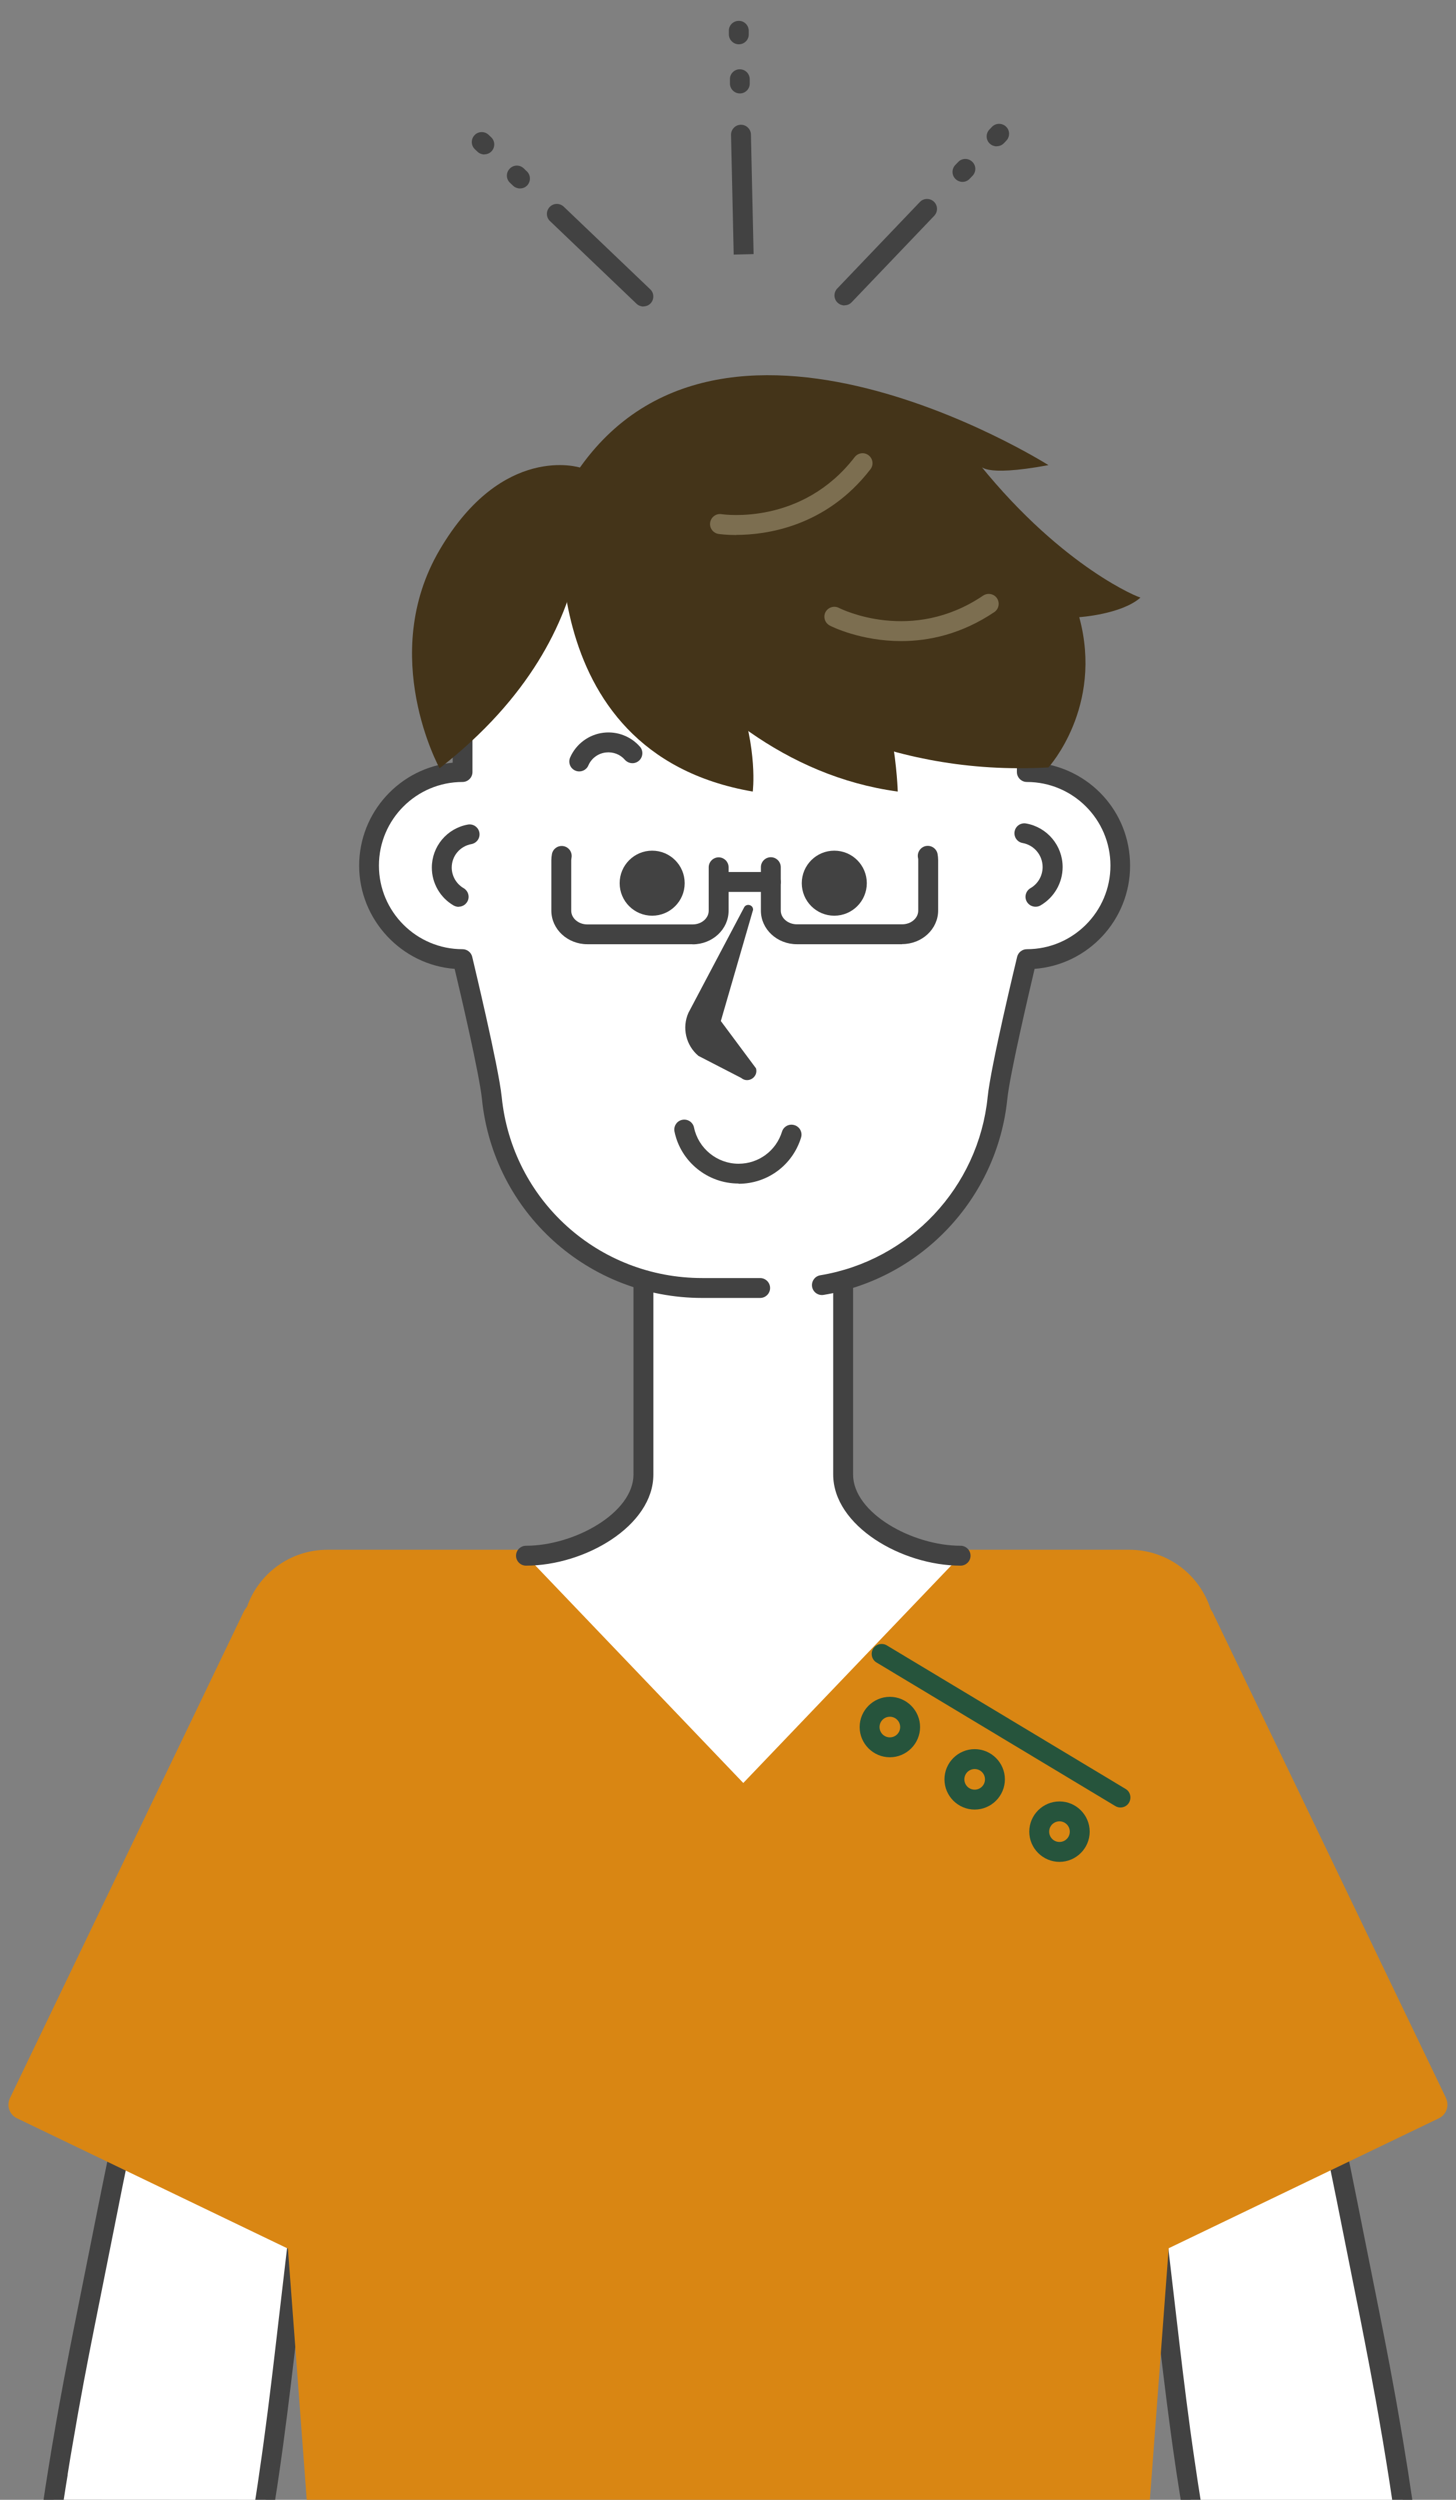 <svg xmlns="http://www.w3.org/2000/svg" width="120" height="206" viewBox="0 0 120 206">
    <rect x="0" y="0" width="120" height="206" fill="#808080" stroke="none"/>
    <path d="M23.45,194.37l1.12-9.59c.38-3.2.72-6.4,1.06-9.6l.99-9.61,1.02-18.63c.34-3.27-1.78-6.14-4.74-6.42-2.75-.25-5.25,1.82-5.87,4.74v-.03l-4.21,18.13-2.02,9.45c-.67,3.15-1.33,6.3-1.95,9.46l-1.89,9.47c-.63,3.16-1.23,6.32-1.77,9.49-.14.79-.26,1.59-.39,2.38-.13.79-.26,1.59-.37,2.38h0s17.47.01,17.47.01c.11-.69.22-1.38.31-2.06.47-3.18.87-6.37,1.24-9.57Z" style="fill:#fff;stroke-width:0px"/>
    <path d="M22.98,204.01c.51-3.47.93-6.95,1.24-9.59l1.12-9.59c.34-2.88.68-5.93,1.06-9.61l.99-9.61,1.47-19.64c.05-.48.05-.99,0-1.48-.05-.45-.45-.78-.9-.73-.45.05-.78.45-.73.9.04.38.04.78,0,1.17l-1.47,19.64-.98,9.59c-.38,3.67-.71,6.72-1.05,9.59l-1.12,9.59c-.31,2.64-.73,6.1-1.24,9.55-.08.61-.18,1.22-.27,1.82l-.06.39h1.64l.02-.15c.1-.61.19-1.23.28-1.84Z" style="fill:#424242;stroke-width:0px"/>
    <path d="M5.57,203.93l.12-.74c.1-.61.2-1.23.31-1.84.58-3.45,1.24-6.87,1.76-9.47l1.89-9.47c.56-2.85,1.18-5.85,1.95-9.45l2.02-9.45,4.65-19.09c.06-.29.14-.55.23-.8.16-.42-.06-.9-.49-1.05-.42-.16-.9.06-1.05.49-.11.32-.21.65-.28.99l-4.65,19.09-2.03,9.47c-.77,3.61-1.39,6.62-1.96,9.47l-1.89,9.47c-.52,2.61-1.19,6.05-1.77,9.51-.11.61-.21,1.24-.31,1.86l-.12.74c-.12.73-.23,1.46-.34,2.19l-.02.15h1.66c.11-.69.21-1.38.33-2.07Z" style="fill:#424242;stroke-width:0px"/>
    <path d="M115.09,202.58c-.13-.79-.25-1.59-.39-2.38-.54-3.17-1.14-6.33-1.77-9.49l-1.89-9.47c-.62-3.16-1.28-6.31-1.95-9.46l-2.02-9.45-4.21-18.13v.03c-.62-2.92-3.12-4.99-5.87-4.74-2.96.28-5.08,3.15-4.74,6.42l1.02,18.63.99,9.61c.34,3.2.68,6.4,1.06,9.6l1.12,9.59c.37,3.2.77,6.39,1.24,9.57.11.79.24,1.59.36,2.38.04.24.08.47.11.71h17.46l-.16-1.04c-.11-.79-.24-1.59-.37-2.38Z" style="fill:#fff;stroke-width:0px"/>
    <path d="M98.86,205.43l-.13-.83c-.09-.6-.18-1.21-.27-1.82-.51-3.45-.93-6.92-1.24-9.55l-1.12-9.59c-.33-2.88-.67-5.92-1.05-9.59l-.98-9.59-1.47-19.64c-.04-.39-.04-.79,0-1.17.05-.45-.28-.85-.73-.9s-.85.28-.9.73c-.05.49-.05,1,0,1.48l1.47,19.64.99,9.61c.39,3.67.72,6.73,1.06,9.61l1.12,9.59c.31,2.65.73,6.12,1.24,9.59.09.61.18,1.23.28,1.84l.13.83c.02.11.04.22.05.33h1.64c-.03-.19-.06-.38-.09-.57Z" style="fill:#424242;stroke-width:0px"/>
    <path d="M115.88,202.64l-.12-.74c-.1-.62-.2-1.25-.31-1.86-.58-3.46-1.25-6.9-1.77-9.51l-1.89-9.47c-.57-2.85-1.19-5.86-1.96-9.47l-2.03-9.47-4.65-19.09c-.07-.33-.16-.67-.28-.99-.15-.43-.63-.64-1.05-.49-.42.15-.64.62-.49,1.05.1.25.17.51.23.8l4.65,19.09,2.02,9.45c.76,3.6,1.38,6.6,1.95,9.45l1.89,9.47c.51,2.6,1.18,6.02,1.76,9.47.11.61.21,1.23.31,1.84l.12.74c.12.72.23,1.44.34,2.16l.14.93h1.66l-.18-1.17c-.1-.73-.22-1.46-.34-2.19Z" style="fill:#424242;stroke-width:0px"/>
    <path d="M119.18,172.9l-19.24-40.03c-.04-.09-.11-.16-.16-.25-.9-2.85-3.56-4.91-6.71-4.91H26.99c-3.07,0-5.67,1.96-6.63,4.69-.11.15-.22.29-.3.47L.82,172.9c-.3.62-.04,1.36.58,1.66l22.33,10.74,1.55,20.7h69.49l1.55-20.73,22.27-10.71c.62-.3.88-1.04.58-1.66Z" style="fill:#d98613;stroke-width:0px"/>
    <path d="M92.34,148.95c-.14,0-.29-.04-.42-.12l-19.68-11.83c-.39-.23-.51-.74-.28-1.13s.74-.51,1.13-.28l19.68,11.83c.39.23.51.74.28,1.13-.15.26-.43.4-.7.4h-.01Z" style="fill:#26543c;stroke-width:0px"/>
    <path d="M73.34,144.81c-1.37,0-2.49-1.12-2.49-2.49s1.12-2.49,2.49-2.49,2.49,1.12,2.49,2.49-1.12,2.49-2.49,2.49ZM73.34,141.47c-.47,0-.85.38-.85.85s.38.85.85.85.85-.38.85-.85-.38-.85-.85-.85Z" style="fill:#26543c;stroke-width:0px"/>
    <path d="M80.33,149.12c-1.37,0-2.49-1.12-2.49-2.49s1.12-2.49,2.49-2.49,2.49,1.12,2.49,2.49-1.12,2.49-2.49,2.49ZM80.33,145.78c-.47,0-.85.38-.85.85s.38.85.85.85.85-.38.85-.85-.38-.85-.85-.85Z" style="fill:#26543c;stroke-width:0px"/>
    <path d="M87.32,153.43c-1.37,0-2.49-1.12-2.49-2.49s1.12-2.49,2.49-2.49,2.49,1.12,2.49,2.49-1.12,2.49-2.49,2.49ZM87.32,150.09c-.47,0-.85.38-.85.85s.38.85.85.85.85-.38.85-.85-.38-.85-.85-.85Z" style="fill:#26543c;stroke-width:0px"/>
    <path d="M69.49,121.51v-23.13h-16.46v23.13c0,3.7-5.24,6.69-9.68,6.69l17.91,18.73,17.91-18.73c-4.43,0-9.68-3-9.68-6.69Z" style="fill:#fff;stroke-width:0px"/>
    <path d="M79.17,129.02c-4.85,0-10.5-3.28-10.5-7.51v-22.31h-14.82v22.31c0,4.23-5.64,7.51-10.5,7.51-.45,0-.82-.37-.82-.82s.37-.82.82-.82c3.99,0,8.86-2.71,8.86-5.87v-23.13c0-.45.37-.82.82-.82h16.46c.45,0,.82.37.82.82v23.13c0,3.16,4.87,5.87,8.86,5.87.45,0,.82.37.82.82s-.37.82-.82.82Z" style="fill:#424242;stroke-width:0px"/>
    <path d="M67.75,105.91c7.69-1.28,13.67-7.58,14.47-15.42.25-2.5,2.42-11.44,2.42-11.44,4.26,0,7.71-3.45,7.71-7.71s-3.45-7.71-7.71-7.71v-7.68c0-6.91-5.6-12.51-12.51-12.51h-21.49c-6.91,0-12.51,5.6-12.51,12.51v7.68c-4.26,0-7.71,3.45-7.71,7.71s3.45,7.71,7.71,7.71c0,0,2.16,8.94,2.42,11.44.89,8.79,8.32,15.65,17.35,15.65h4.77l5.1-.24h-.02Z" style="fill:#fff;stroke-width:0px"/>
    <path d="M85.46,62.85v-6.9c0-7.35-5.98-13.33-13.33-13.33h-21.49c-7.35,0-13.33,5.98-13.33,13.33v6.9c-4.32.41-7.71,4.06-7.71,8.49s3.48,8.17,7.87,8.5c.49,2.04,2.04,8.69,2.25,10.73.95,9.34,8.76,16.39,18.16,16.39h4.77c.45,0,.82-.37.82-.82s-.37-.82-.82-.82h-4.77c-8.56,0-15.67-6.41-16.53-14.92-.26-2.53-2.35-11.19-2.43-11.55-.09-.37-.42-.63-.8-.63-3.8,0-6.89-3.09-6.89-6.89s3.09-6.89,6.89-6.89c.45,0,.82-.37.82-.82v-7.68c0-6.45,5.24-11.69,11.69-11.69h21.49c6.45,0,11.69,5.24,11.69,11.69v7.68c0,.45.37.82.82.82,3.8,0,6.89,3.09,6.89,6.89s-3.09,6.89-6.89,6.89c-.38,0-.71.26-.8.63-.09.37-2.18,9.03-2.43,11.55-.75,7.43-6.42,13.47-13.79,14.69-.45.07-.75.5-.68.94.07.45.5.75.94.68,8.09-1.34,14.32-7.98,15.15-16.14.21-2.04,1.77-8.69,2.25-10.73,4.4-.33,7.87-4.02,7.87-8.5s-3.39-8.07-7.71-8.49h.03Z" style="fill:#424242;stroke-width:0px"/>
    <path d="M37.8,74.73c-.14,0-.28-.04-.41-.11-1.11-.64-1.8-1.84-1.8-3.12,0-1.75,1.25-3.24,2.97-3.55.45-.08.87.22.95.66.08.45-.22.87-.66.95-.94.17-1.62.98-1.62,1.93,0,.7.38,1.35.98,1.7.39.23.53.73.3,1.12-.15.26-.43.41-.71.41h0Z" style="fill:#424242;stroke-width:0px"/>
    <path d="M85.34,74.72c-.28,0-.56-.15-.71-.41-.23-.39-.09-.89.3-1.12.62-.36,1-1.02,1-1.74,0-.98-.7-1.81-1.65-1.98-.45-.08-.74-.51-.66-.95.08-.45.51-.74.95-.66,1.74.31,3.01,1.82,3.01,3.59,0,1.3-.7,2.51-1.82,3.16-.13.08-.27.11-.41.11h0Z" style="fill:#424242;stroke-width:0px"/>
    <path d="M51.07,72.78c0-1.48,1.2-2.68,2.68-2.68s2.68,1.2,2.68,2.68-1.2,2.68-2.68,2.68-2.68-1.2-2.68-2.68Z" style="fill:#424242;stroke-width:0px"/>
    <path d="M66.08,72.78c0-1.48,1.2-2.68,2.68-2.68s2.68,1.2,2.68,2.68-1.2,2.68-2.68,2.68-2.68-1.2-2.68-2.68Z" style="fill:#424242;stroke-width:0px"/>
    <path d="M62.05,75.03l-2.64,9.11,2.9,3.9c.2.72-.65,1.27-1.22.79l-3.53-1.82c-1.03-.87-1.37-2.32-.82-3.55l4.57-8.65c.19-.43.83-.24.75.22h-.01Z" style="fill:#424242;stroke-width:0px"/>
    <path d="M60.86,97.53c-2.54,0-4.76-1.8-5.27-4.28-.09-.44.19-.88.64-.97.44-.09.88.19.97.64.36,1.72,1.9,2.98,3.67,2.98,1.65,0,3.09-1.06,3.58-2.64.13-.43.59-.68,1.03-.54.43.13.68.59.54,1.03-.7,2.27-2.77,3.8-5.15,3.8v-.02Z" style="fill:#444443;stroke-width:0px"/>
    <path d="M46.43,40.72s13.57,24.02,39.98,22.52c0,0,4.55-4.97,2.54-12.38,0,0,3.49-.23,5.05-1.62.05.09-6.32-2.38-13.22-10.91,0,0,.08,1.03,5.63,0,0,0-28.71-18.17-39.98,2.39Z" style="fill:#443419;stroke-width:0px"/>
    <path d="M46.43,40.72s-3.12,21.28,15.61,24.51c0,0,1.82-13.58-15.61-24.51Z" style="fill:#443419;stroke-width:0px"/>
    <path d="M46.43,40.72s8.86,21.97,27.56,24.51c0,0-.67-30.71-27.56-24.51Z" style="fill:#443419;stroke-width:0px"/>
    <path d="M47.8,38.53s3.36,13.15-11.57,24.78c0,0-5.11-9.27,0-17.99,5.18-8.83,11.57-6.79,11.57-6.79Z" style="fill:#443419;stroke-width:0px"/>
    <path d="M74.28,52.83c-3.33,0-5.73-1.19-5.89-1.28-.4-.21-.56-.7-.36-1.1.21-.4.7-.56,1.1-.36.24.12,6.02,2.97,11.9-1.01.38-.25.89-.15,1.14.22.25.38.15.89-.22,1.14-2.72,1.83-5.41,2.39-7.68,2.39h.01Z" style="fill:#7c6e50;stroke-width:0px"/>
    <path d="M60.68,44.09c-.84,0-1.38-.08-1.46-.09-.45-.07-.76-.49-.69-.94.07-.45.49-.76.93-.69.27.04,6.65.92,10.98-4.7.28-.36.79-.43,1.15-.15s.43.79.15,1.15c-3.67,4.76-8.63,5.41-11.07,5.41h0Z" style="fill:#7c6e50;stroke-width:0px"/>
    <path d="M47.74,63.57c-.11,0-.22-.02-.33-.07-.42-.18-.6-.67-.42-1.08.49-1.12,1.55-1.9,2.76-2.04,1.13-.13,2.24.3,2.99,1.15.3.34.26.86-.08,1.16s-.86.26-1.16-.08c-.39-.45-.98-.67-1.57-.6-.63.07-1.19.48-1.44,1.07-.13.31-.44.49-.75.49Z" style="fill:#424242;stroke-width:0px"/>
    <path d="M57.08,77.81h-8.67c-1.64,0-2.97-1.24-2.97-2.77v-4.16c0-.17.02-.34.05-.51.09-.44.52-.73.97-.64.44.09.73.52.64.97,0,.06-.02.13-.02.19v4.16c0,.62.6,1.13,1.33,1.13h8.67c.74,0,1.33-.51,1.33-1.13v-3.58c0-.45.37-.82.82-.82s.82.37.82.82v3.58c0,1.53-1.33,2.77-2.97,2.77h0Z" style="fill:#424242;stroke-width:0px"/>
    <path d="M74.35,77.81h-8.67c-1.64,0-2.97-1.24-2.97-2.77v-3.58c0-.45.37-.82.82-.82s.82.37.82.82v3.58c0,.62.6,1.13,1.33,1.13h8.67c.74,0,1.33-.51,1.33-1.13v-4.16c0-.06,0-.13-.02-.19-.09-.44.2-.88.64-.97.45-.09.88.2.97.64.03.17.05.34.05.51v4.16c0,1.53-1.33,2.77-2.97,2.77h0Z" style="fill:#424242;stroke-width:0px"/>
    <path d="M63.53,73.5h-4.29c-.45,0-.82-.37-.82-.82s.37-.82.82-.82h4.29c.45,0,.82.37.82.82s-.37.82-.82.82Z" style="fill:#424242;stroke-width:0px"/>
    <path d="M69.6,25.17c-.2,0-.41-.08-.57-.23-.33-.31-.34-.83-.03-1.16l6.81-7.13c.31-.33.83-.34,1.16-.03s.34.83.03,1.16l-6.81,7.13c-.16.17-.38.25-.59.25h0Z" style="fill:#424242;stroke-width:0px"/>
    <path d="M79.33,14.99c-.2,0-.41-.08-.57-.23-.33-.31-.34-.83-.03-1.16l.24-.25c.31-.33.83-.34,1.16-.02.33.31.34.83.02,1.16l-.24.25c-.16.17-.38.25-.59.25h0Z" style="fill:#424242;stroke-width:0px"/>
    <path d="M82.14,12.06c-.2,0-.41-.08-.57-.23-.33-.31-.34-.83-.02-1.16l.2-.21c.31-.33.83-.34,1.16-.03s.34.83.03,1.16l-.2.21c-.16.17-.38.25-.59.25h-.01Z" style="fill:#424242;stroke-width:0px"/>
    <path d="M60.47,20.98l-.22-9.86c-.01-.45.35-.83.8-.84h.02c.44,0,.81.36.82.8l.22,9.86-1.64.04Z" style="fill:#424242;stroke-width:0px"/>
    <path d="M60.98,7.7c-.45,0-.81-.36-.82-.8v-.35c-.02-.45.34-.83.79-.84.46-.01.83.35.84.8v.35c.02.45-.34.83-.79.84h-.02Z" style="fill:#424242;stroke-width:0px"/>
    <path d="M60.89,3.65c-.44,0-.81-.36-.82-.8v-.29c-.02-.45.34-.83.8-.84.45-.02.83.35.84.8v.29c.02.45-.34.83-.8.84h-.02Z" style="fill:#424242;stroke-width:0px"/>
    <path d="M53.03,25.26c-.2,0-.41-.08-.57-.23l-7.13-6.81c-.33-.31-.34-.83-.03-1.16s.83-.34,1.16-.03l7.13,6.81c.33.31.34.83.03,1.16-.16.17-.38.25-.59.25h0Z" style="fill:#424242;stroke-width:0px"/>
    <path d="M42.85,15.53c-.2,0-.41-.08-.57-.23l-.25-.24c-.33-.31-.34-.83-.02-1.16.31-.33.83-.34,1.16-.02l.25.24c.33.31.34.83.03,1.16-.16.17-.38.25-.59.25h0Z" style="fill:#424242;stroke-width:0px"/>
    <path d="M39.92,12.73c-.2,0-.41-.08-.57-.23l-.21-.2c-.33-.31-.34-.83-.03-1.16s.83-.34,1.16-.03l.21.2c.33.31.34.83.03,1.16-.16.17-.38.25-.59.25h0Z" style="fill:#424242;stroke-width:0px"/>
    <rect width="120" height="206" style="fill:none;stroke-width:0px"/>
</svg>
